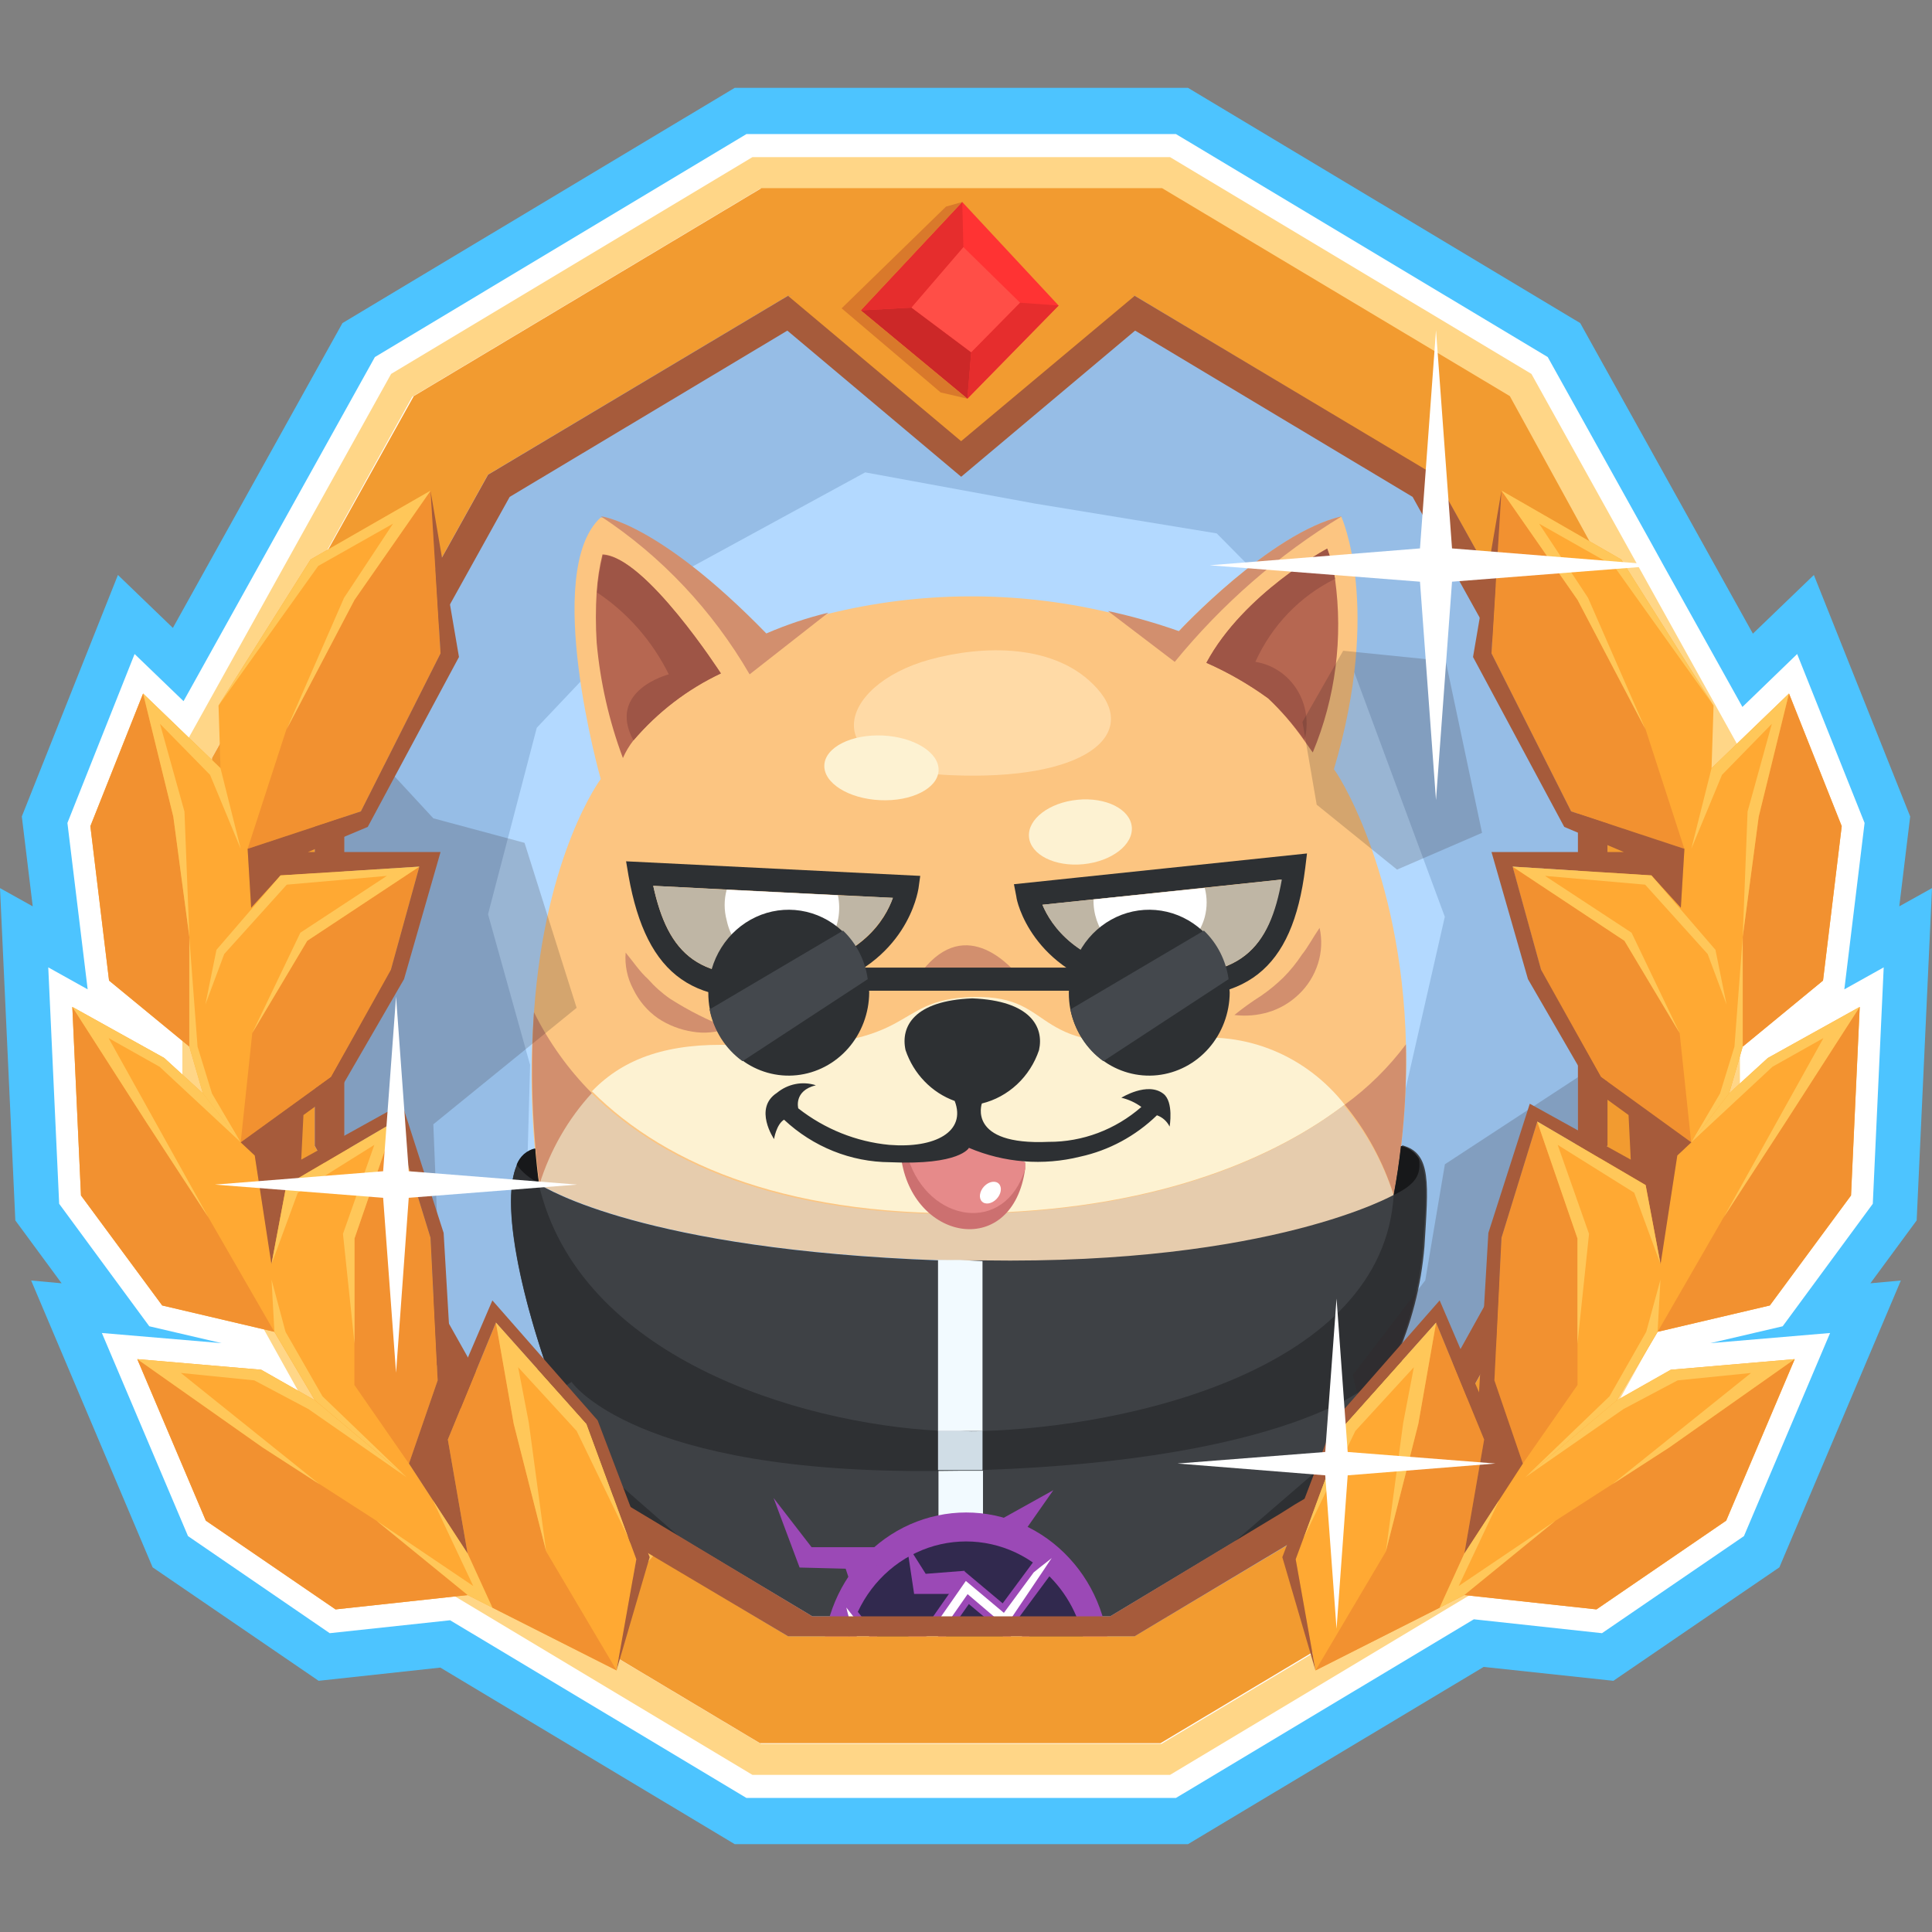 <svg width="48" height="48" viewBox="0 0 48 48" fill="none" xmlns="http://www.w3.org/2000/svg">
<rect x="0" y="0" width="48" height="48" fill="#808080" stroke="none"/>
<g clip-path="url(#clip0_609_407131)">
<path d="M18.254 45.818L10.94 41.431L7.916 41.759L3.792 38.94L0.774 31.814L1.531 31.883L0.381 30.321L0 22.065L0.813 22.518L0.542 20.285L2.93 14.285L4.295 15.6L8.508 8.027L18.254 2.182H29.514L39.26 8.027L43.55 15.743L45.065 14.285L47.458 20.285L47.187 22.518L48 22.065L47.619 30.321L46.469 31.883L47.226 31.814L44.208 38.94L40.084 41.759L36.861 41.414L29.514 45.818H18.254Z" fill="#4DC4FF"/>
<path d="M18.546 44.67L11.183 40.255L8.192 40.576L4.671 38.164L2.531 33.118L5.506 33.37L3.709 32.951L1.47 29.908L1.199 24.034L2.178 24.58L1.675 20.446L3.344 16.249L4.56 17.42L9.314 8.871L18.546 3.33H29.215L38.453 8.871L40.996 13.441L41.338 14.061L43.29 17.564L44.65 16.249L46.325 20.446L45.822 24.58L46.8 24.034L46.529 29.908L44.29 32.951L42.494 33.37L45.468 33.118L43.328 38.164L39.801 40.576L36.617 40.231L29.215 44.67H18.546Z" fill="white"/>
<path d="M39.933 19.533V28.467L35.632 36.212L28.186 40.673H19.578L12.127 36.212L7.82 28.467V19.533L12.127 11.787L19.578 7.326H28.186L35.632 11.787L39.933 19.533Z" fill="#96BDE6"/>
<path d="M17.05 14.159L13.336 18.081L12.125 22.714L13.17 26.458L13.087 29.455L16.172 33.48L21.495 35.604L26.393 34.657L31.479 33.566L34.691 28.066L35.896 22.777L33.651 16.714L30.229 13.252L25.713 12.511L21.495 11.736L17.05 14.159Z" fill="#B3D9FF"/>
<path d="M34.931 25.947C34.949 26.791 34.908 27.635 34.81 28.473C34.766 28.869 34.705 29.277 34.627 29.69C34.627 29.69 31.471 31.528 23.881 31.321C16.142 31.109 13.588 29.524 13.378 29.403C13.339 29.11 13.311 28.829 13.289 28.542C13.188 27.414 13.18 26.278 13.267 25.149C13.543 21.199 14.925 19.355 14.925 19.355C14.925 19.355 13.46 14.188 14.925 12.856C14.925 12.856 16.341 12.994 19.038 15.767C19.536 15.551 20.05 15.378 20.575 15.25C22.851 14.688 25.22 14.672 27.502 15.204C28.099 15.333 28.688 15.5 29.265 15.704C29.265 15.704 31.543 13.258 33.323 12.833C33.323 12.833 34.345 15.061 33.14 19.114C33.168 19.109 34.826 21.583 34.931 25.947Z" fill="#FCC581"/>
<path d="M33.408 27.445C31.75 28.708 28.92 30 24.564 30.132C19.727 30.282 16.581 28.984 14.707 27.112C15.514 26.274 16.625 25.906 18.228 25.964C22.966 26.182 21.998 24.816 24.188 24.77C26.377 24.724 25.437 26.308 29.434 25.82C30.175 25.715 30.929 25.809 31.625 26.093C32.321 26.378 32.935 26.843 33.408 27.445Z" fill="#FDF2D2"/>
<path d="M17.909 16.731C17.08 17.122 16.34 17.689 15.736 18.396C15.632 18.53 15.544 18.676 15.476 18.833C15.132 17.912 14.912 16.946 14.824 15.962C14.798 15.543 14.798 15.123 14.824 14.705C14.845 14.391 14.893 14.079 14.968 13.774C16.029 13.815 17.909 16.731 17.909 16.731Z" fill="#B66751"/>
<path d="M32.615 18.695L32.394 18.385C32.133 18.011 31.837 17.664 31.509 17.351C31.028 17.002 30.513 16.705 29.973 16.467C30.896 14.745 32.974 13.631 32.974 13.631C33.066 13.873 33.131 14.125 33.168 14.383C33.372 15.846 33.181 17.339 32.615 18.695Z" fill="#B66751"/>
<path d="M15.555 21.399L15.616 21.761C16.063 24.276 17.274 25.114 19.778 24.678C19.96 24.678 20.132 24.609 20.292 24.569C22.537 23.943 22.802 22.157 22.819 22.077L22.863 21.761L15.555 21.399ZM19.684 24.115C17.346 24.523 16.594 23.667 16.229 22.008L22.183 22.307C21.995 22.852 21.403 23.817 19.684 24.115Z" fill="#2D3033"/>
<path d="M22.184 22.306C21.996 22.823 21.405 23.816 19.686 24.115C17.347 24.523 16.595 23.667 16.23 22.008L18.082 22.105L20.819 22.243L22.184 22.306Z" fill="#BFB6A5"/>
<path d="M25.191 21.968L25.252 22.284C25.252 22.364 25.628 24.132 27.9 24.632C28.066 24.666 28.237 24.689 28.42 24.712C30.946 25.011 32.112 24.104 32.428 21.566L32.472 21.204L25.191 21.968ZM25.899 22.479L31.825 21.853C31.549 23.529 30.841 24.425 28.508 24.15C26.75 23.943 26.115 22.984 25.899 22.479Z" fill="#2D3033"/>
<path d="M28.486 24.149C26.755 23.942 26.114 23.001 25.898 22.478L27.153 22.346L29.917 22.059L31.847 21.852C31.548 23.529 30.846 24.425 28.486 24.149Z" fill="#BFB6A5"/>
<path d="M22.695 24.436C23.801 22.639 25 23.862 25.354 24.298C24.938 24.211 24.513 24.171 24.088 24.178C23.618 24.221 23.151 24.308 22.695 24.436Z" fill="#D28F6E"/>
<path d="M15.544 23.667C15.743 23.908 15.893 24.138 16.097 24.322C16.261 24.509 16.447 24.675 16.65 24.815C17.107 25.107 17.59 25.351 18.093 25.544C17.808 25.653 17.502 25.683 17.203 25.631C16.898 25.584 16.605 25.471 16.346 25.298C16.085 25.116 15.873 24.866 15.732 24.574C15.584 24.298 15.519 23.982 15.544 23.667Z" fill="#D28F6E"/>
<path d="M32.785 23.053C32.85 23.346 32.836 23.651 32.746 23.937C32.653 24.232 32.487 24.498 32.266 24.706C32.05 24.913 31.791 25.065 31.508 25.148C31.235 25.229 30.95 25.252 30.668 25.217C30.88 25.045 31.101 24.886 31.331 24.741C31.527 24.606 31.712 24.454 31.884 24.287C32.057 24.113 32.213 23.92 32.349 23.713C32.498 23.529 32.614 23.3 32.785 23.053Z" fill="#D28F6E"/>
<path d="M20.581 15.221L18.624 16.754C17.701 15.165 16.435 13.821 14.926 12.827C14.926 12.827 16.341 12.965 19.039 15.738C19.538 15.522 20.054 15.349 20.581 15.221Z" fill="#D28F6E"/>
<path d="M33.337 12.827C31.767 13.78 30.363 15.004 29.186 16.444L27.527 15.181C28.125 15.31 28.713 15.477 29.291 15.681C29.291 15.681 31.557 13.235 33.337 12.827Z" fill="#D28F6E"/>
<path d="M17.91 16.731C17.081 17.121 16.341 17.689 15.737 18.396C15.068 17.15 16.616 16.754 16.616 16.754C16.205 15.925 15.591 15.224 14.836 14.721C14.857 14.407 14.905 14.096 14.98 13.791C16.03 13.814 17.91 16.731 17.91 16.731Z" fill="#9E5546"/>
<path d="M32.41 18.385C32.145 18.01 31.843 17.663 31.509 17.351C31.028 17.002 30.513 16.705 29.973 16.467C30.896 14.745 32.974 13.631 32.974 13.631C33.066 13.873 33.131 14.125 33.168 14.383C32.298 14.811 31.598 15.539 31.189 16.444C31.398 16.476 31.597 16.554 31.775 16.672C31.953 16.79 32.104 16.946 32.22 17.129C32.335 17.313 32.412 17.52 32.445 17.736C32.477 17.952 32.466 18.174 32.41 18.385Z" fill="#9E5546"/>
<path d="M34.625 29.69C34.625 29.69 31.468 31.527 23.878 31.32C16.139 31.108 13.585 29.523 13.375 29.403C13.64 28.557 14.084 27.784 14.674 27.141C16.581 29.024 19.705 30.316 24.542 30.149C28.92 30.017 31.728 28.725 33.386 27.462C33.935 28.114 34.355 28.871 34.625 29.69Z" fill="#E6CCAD"/>
<path d="M13.266 25.148C13.636 25.895 14.122 26.574 14.704 27.158C14.113 27.802 13.669 28.575 13.405 29.42C13.218 28.005 13.172 26.573 13.266 25.148Z" fill="#D28F6E"/>
<path d="M34.93 25.946C34.957 27.202 34.855 28.457 34.626 29.69C34.365 28.866 33.952 28.104 33.41 27.445C33.986 27.027 34.498 26.522 34.93 25.946Z" fill="#D28F6E"/>
<path d="M23.099 16.387C20.789 17.024 20.219 19.108 23.597 19.258C26.974 19.407 28.285 18.259 27.262 17.11C26.239 15.962 24.398 16.031 23.099 16.387Z" fill="#FFDAA6"/>
<path d="M26.915 21.471C27.62 21.401 28.159 20.986 28.119 20.544C28.078 20.102 27.474 19.8 26.769 19.87C26.064 19.94 25.525 20.354 25.565 20.796C25.606 21.238 26.21 21.54 26.915 21.471Z" fill="#FDF2D2"/>
<path d="M23.319 19.144C23.338 18.701 22.719 18.311 21.935 18.274C21.151 18.237 20.5 18.567 20.48 19.011C20.461 19.454 21.081 19.843 21.865 19.88C22.648 19.917 23.299 19.588 23.319 19.144Z" fill="#FDF2D2"/>
<path d="M36.014 34.002L35.097 35.655L30.674 38.302L27.584 40.157H20.182L16.865 38.176L12.664 35.661L12.012 34.513L13.571 33.938C12.719 31.452 12.249 28.771 13.294 28.553C13.294 28.834 13.344 29.127 13.383 29.414C13.565 29.529 16.02 31.045 23.333 31.314H23.886H24.439C31.625 31.424 34.655 29.672 34.655 29.672C34.732 29.259 34.793 28.851 34.837 28.455C35.578 28.645 35.484 29.425 35.39 30.97C35.31 31.943 35.065 32.893 34.666 33.778L36.014 34.002Z" fill="#3E4145"/>
<path d="M20.818 22.243C20.897 22.624 20.827 23.022 20.624 23.349C20.421 23.676 20.101 23.907 19.734 23.989C19.368 24.071 18.985 23.999 18.67 23.788C18.355 23.576 18.133 23.244 18.054 22.863C17.987 22.615 17.987 22.353 18.054 22.105L20.818 22.243Z" fill="white"/>
<path d="M29.932 22.783C29.838 23.125 29.627 23.419 29.338 23.611C29.05 23.803 28.704 23.879 28.366 23.826C28.027 23.772 27.719 23.593 27.499 23.32C27.278 23.048 27.161 22.702 27.168 22.347L29.932 22.06C29.994 22.297 29.994 22.546 29.932 22.783Z" fill="white"/>
<path d="M23.322 35.546V36.545C15.749 36.631 14.201 34.334 14.201 34.334L13.2 34.966L16.865 38.17L12.664 35.655L12.012 34.507L13.571 33.932C12.891 31.946 12.465 29.839 12.835 28.954C12.874 28.853 12.936 28.762 13.016 28.691C13.096 28.62 13.191 28.57 13.294 28.547C13.294 28.828 13.344 29.121 13.383 29.408C14.372 33.72 19.851 35.362 23.322 35.546Z" fill="#2E3033"/>
<path d="M36.014 34.002L35.096 35.655L30.673 38.302L34.388 35.099L33.996 34.41C33.996 34.41 32.006 36.264 24.41 36.522V35.552C28.02 35.455 34.361 34.031 34.626 29.69C34.703 29.276 34.764 28.869 34.808 28.473C34.901 28.491 34.988 28.529 35.065 28.584C35.142 28.639 35.207 28.711 35.256 28.794C35.494 29.179 35.422 29.891 35.35 30.988C35.27 31.96 35.025 32.911 34.626 33.795L36.014 34.002Z" fill="#2E3033"/>
<path d="M13.389 29.392C13.172 29.289 12.982 29.133 12.836 28.938C12.874 28.836 12.936 28.746 13.016 28.674C13.096 28.603 13.192 28.554 13.295 28.53C13.322 28.812 13.35 29.099 13.389 29.392Z" fill="#17181A"/>
<path d="M34.625 29.69C34.702 29.276 34.763 28.869 34.807 28.473C34.9 28.491 34.987 28.529 35.064 28.584C35.141 28.639 35.206 28.711 35.255 28.794C35.305 29.167 35.2 29.414 34.625 29.69Z" fill="#17181A"/>
<path d="M25.47 28.88V29.041C25.161 31.257 22.745 30.861 22.402 28.857L22.563 28.777L23.95 28.088L25.47 28.88Z" fill="#CC7070"/>
<path d="M25.47 28.88V29.041C24.967 30.695 23.06 30.373 22.562 28.777L23.95 28.088L25.47 28.88Z" fill="#E68A8A"/>
<path d="M28.905 27.175C28.512 26.865 27.86 27.273 27.86 27.273C28.039 27.315 28.208 27.393 28.357 27.502C27.712 28.066 26.895 28.373 26.052 28.369C24.023 28.461 24.394 27.416 24.394 27.416C24.719 27.337 25.019 27.173 25.267 26.942C25.516 26.71 25.704 26.417 25.814 26.09C25.942 25.516 25.604 24.861 24.156 24.804C22.708 24.861 22.37 25.504 22.498 26.09C22.597 26.382 22.758 26.648 22.97 26.866C23.181 27.085 23.437 27.251 23.719 27.353C24.012 28.111 23.238 28.536 22.094 28.444C21.274 28.366 20.491 28.052 19.833 27.537C19.833 27.537 19.712 27.1 20.27 26.963C20.106 26.91 19.932 26.9 19.764 26.933C19.595 26.966 19.437 27.041 19.302 27.152C18.711 27.537 19.231 28.3 19.231 28.3C19.231 28.3 19.286 27.939 19.479 27.818C20.202 28.494 21.138 28.87 22.111 28.875C23.852 28.955 24.073 28.518 24.073 28.518C24.95 28.89 25.916 28.966 26.837 28.737C27.551 28.581 28.211 28.226 28.744 27.709C28.881 27.757 28.994 27.858 29.059 27.99C29.059 27.99 29.165 27.376 28.905 27.175Z" fill="#2D3033"/>
<path d="M24.41 35.553V36.523H23.858H23.305V35.547H23.858C24.04 35.564 24.222 35.564 24.41 35.553Z" fill="#D0DDE6"/>
<path d="M24.41 31.332V35.553C24.222 35.553 24.04 35.553 23.858 35.553H23.305V31.304H23.858L24.41 31.332Z" fill="#F2FAFF"/>
<path d="M23.869 36.54H24.422V41.334L23.869 40.886L23.316 41.357V36.546L23.869 36.54Z" fill="#F2FAFF"/>
<path d="M23.995 39.278H22.983L22.668 38.71L22.823 39.416L23.895 39.497L23.995 39.278Z" fill="white"/>
<path d="M25.488 41.167L24.41 41.443L24.626 41.214L25.389 40.955L25.488 41.167Z" fill="white"/>
<path d="M27.555 41.415C27.557 41.63 27.538 41.846 27.5 42.058H26.947H26.179H25.582H24.139H23.1H22.155L21.077 42H20.524C20.485 41.807 20.46 41.611 20.452 41.415C20.433 40.918 20.511 40.422 20.681 39.958C20.851 39.493 21.11 39.069 21.441 38.711C21.773 38.352 22.171 38.067 22.611 37.872C23.052 37.678 23.525 37.577 24.004 37.577C24.482 37.577 24.956 37.678 25.396 37.872C25.837 38.067 26.235 38.352 26.566 38.711C26.898 39.069 27.157 39.493 27.326 39.958C27.497 40.422 27.574 40.918 27.555 41.415Z" fill="#9B49B6"/>
<path d="M27.002 41.414C27.007 41.489 27.007 41.564 27.002 41.638C26.995 41.781 26.976 41.923 26.947 42.063H26.178H25.581H24.138H23.099H22.154L21.076 42.006C21.033 41.812 21.009 41.613 21.004 41.414C21.005 41.163 21.035 40.912 21.092 40.668C21.092 40.593 21.131 40.519 21.153 40.45C21.176 40.369 21.204 40.291 21.236 40.214C21.236 40.157 21.286 40.099 21.314 40.042C21.5 39.644 21.766 39.293 22.094 39.011C22.422 38.729 22.804 38.523 23.215 38.406C23.626 38.29 24.056 38.266 24.476 38.336C24.897 38.406 25.298 38.569 25.653 38.813C25.712 38.854 25.77 38.898 25.824 38.945L25.918 39.014L26.084 39.175C26.581 39.675 26.896 40.338 26.974 41.053C26.974 41.11 26.974 41.167 26.974 41.225C26.98 41.265 26.98 41.305 26.974 41.345C26.986 41.367 26.996 41.39 27.002 41.414Z" fill="#31294E"/>
<path d="M27.355 41.133L27.322 41.299L27.244 41.695L26.99 41.638L25.934 41.408L26.166 42.074H25.58L25.254 41.15L24.757 40.426L24.071 39.852L23.435 40.759L24.137 42.063V42.092H23.098C23.214 42.04 23.336 41.994 23.457 41.954L22.988 41.087L21.799 41.54L21.097 40.65L20.793 40.26L21.053 40.036H21.091L21.219 39.927L21.318 40.053L21.976 40.886L22.938 40.513L23.966 39.043L24.911 39.835L25.658 38.825L25.823 38.601L26.05 38.784L26.238 38.934L26.067 39.169L25.282 40.231L25.641 40.754L26.957 41.047L27.355 41.133Z" fill="#9B49B6"/>
<path d="M27.324 41.299L26.998 41.345L26.655 41.391L25.676 41.173L25.991 42.075H25.754L25.411 41.093L24.897 40.335L24.04 39.606L23.244 40.748L23.974 42.097H23.609L23.703 42.069L23.062 40.88L21.857 41.351L21.177 40.524L21.16 40.45L21.055 40.053L21.027 39.939L21.094 40.025L21.243 40.214L21.923 41.075L23.045 40.645L23.996 39.278L24.941 40.071L25.682 39.066L25.831 38.945L26.052 38.773L26.13 38.71L26.074 38.79L25.925 39.014L25.102 40.237L25.571 40.915L26.992 41.225L27.324 41.299Z" fill="white"/>
<path d="M23.966 39.026L22.999 39.101L22.523 38.349L22.711 39.6H23.607L23.966 39.204V39.026Z" fill="#9B49B6"/>
<path d="M25.427 41.317L24.172 41.615L24.36 41.248L25.172 40.909L25.427 41.317Z" fill="#9B49B6"/>
<path d="M21.905 38.44H20.164L19.219 37.217L19.866 38.945L21.01 38.974L21.109 39.272L21.767 38.945L21.905 38.44Z" fill="#9B49B6"/>
<path d="M24.633 37.878L26.17 37.023L25.313 38.245L24.633 37.878Z" fill="#9B49B6"/>
<path d="M24.758 29.789C24.875 29.668 24.901 29.499 24.817 29.411C24.733 29.324 24.57 29.351 24.453 29.472C24.337 29.593 24.31 29.762 24.395 29.85C24.479 29.937 24.642 29.91 24.758 29.789Z" fill="white"/>
<path d="M27.291 24.04H21.398V24.614H27.291V24.04Z" fill="#2D3033"/>
<path d="M21.595 24.661C21.591 25.173 21.405 25.666 21.074 26.044C20.742 26.423 20.287 26.661 19.796 26.713C19.306 26.765 18.814 26.627 18.416 26.326C18.017 26.024 17.739 25.581 17.636 25.08C17.61 24.942 17.597 24.801 17.598 24.661C17.6 24.263 17.713 23.874 17.923 23.541C18.132 23.208 18.43 22.945 18.779 22.783C19.129 22.62 19.516 22.566 19.895 22.626C20.274 22.686 20.628 22.858 20.915 23.122C21.257 23.434 21.484 23.86 21.556 24.328C21.577 24.437 21.59 24.549 21.595 24.661Z" fill="#2D3033"/>
<path d="M21.559 24.327L18.447 26.365C18.025 26.062 17.732 25.601 17.629 25.079L20.946 23.121C21.278 23.438 21.495 23.863 21.559 24.327Z" fill="#44484D"/>
<path d="M30.552 24.661C30.548 25.173 30.362 25.666 30.031 26.044C29.699 26.423 29.244 26.661 28.753 26.713C28.263 26.765 27.771 26.627 27.372 26.326C26.974 26.024 26.697 25.581 26.593 25.08C26.567 24.942 26.554 24.801 26.555 24.661C26.558 24.263 26.67 23.874 26.88 23.541C27.089 23.208 27.387 22.945 27.736 22.783C28.086 22.62 28.473 22.566 28.852 22.626C29.231 22.686 29.584 22.858 29.872 23.122C30.212 23.435 30.437 23.861 30.507 24.328C30.53 24.437 30.545 24.549 30.552 24.661Z" fill="#2D3033"/>
<path d="M30.524 24.327L27.412 26.365C26.99 26.062 26.697 25.601 26.594 25.079L29.911 23.121C30.243 23.438 30.459 23.863 30.524 24.327Z" fill="#44484D"/>
<path opacity="0.2" d="M10.954 32.589L10.766 27.933L14.326 25.039L13.032 20.94L10.766 20.331L9.179 18.614L8.555 19.74V28.26L10.954 32.589Z" fill="#332424"/>
<path opacity="0.2" d="M39.204 26.762L35.898 28.926L35.411 31.809L33.609 34.163L34.112 36.241L35.096 35.656L39.204 28.26V26.762Z" fill="#332424"/>
<path opacity="0.2" d="M33.371 16.168L32.359 17.936L32.713 19.992L34.709 21.605L36.821 20.692L35.919 16.426L33.371 16.168Z" fill="#332424"/>
<path d="M38.048 9.29L29.07 3.904H18.694L9.717 9.29L4.531 18.614V29.386L9.717 38.71L18.694 44.096H29.07L38.048 38.71L43.228 29.386V18.614L38.048 9.29ZM42.47 29.185L37.495 38.159L28.855 43.326H18.904L10.264 38.159L5.266 29.168V18.832L10.242 9.858L18.882 4.691H28.832L37.473 9.858L42.448 18.832L42.47 29.185Z" fill="#FFD687"/>
<path d="M37.511 9.841L28.87 4.674H18.92L10.28 9.841L5.266 18.833V29.168L10.241 38.142L18.881 43.309H28.832L37.472 38.142L42.447 29.168V18.833L37.511 9.841ZM39.932 28.467L35.631 36.213L32.541 38.056L28.19 40.651H19.578L15.012 37.912L12.137 36.19L7.82 28.467V19.533L12.126 11.793L19.578 7.349H28.19L35.637 11.816L39.938 19.556L39.932 28.467Z" fill="#F29B30"/>
<path d="M35.632 11.794L28.191 7.35H19.578L12.127 11.794L7.82 19.533V28.467L12.127 36.213L15.001 37.935L19.578 40.651H28.191L32.547 38.044L35.637 36.201L39.938 28.456V19.533L35.632 11.794ZM39.203 28.261L35.096 35.656L32.171 37.378L31.806 37.608L27.583 40.157H20.181L15.477 37.327L12.713 35.662L8.556 28.261V19.74L12.663 12.345L19.777 8.085H27.987L35.096 12.345L39.203 19.74V28.261Z" fill="#A65B3B"/>
<path d="M7.258 32.762L9.193 30.925L12.128 36.213L16.224 38.664L14.45 40.674L10.254 38.159L7.258 32.762Z" fill="#FFBF59"/>
<path d="M19.297 7.992L23.88 11.845L28.39 8.055C28.39 8.055 24.648 7.659 24.521 7.659C24.394 7.659 19.297 7.992 19.297 7.992Z" fill="#A65B3B"/>
<path d="M19.578 7.35L23.879 10.961L28.191 7.35C28.191 7.35 24.653 6.775 24.548 6.775C24.443 6.775 19.578 7.35 19.578 7.35Z" fill="#F29B30"/>
<path d="M23.907 5.019L21.387 7.711L24.035 9.905L26.301 7.591L23.907 5.019Z" fill="#FF3333"/>
<path d="M23.934 6.138L22.641 7.642L24.128 8.756L25.344 7.521L23.934 6.138Z" fill="#FF4E47"/>
<path d="M24.129 8.756L24.035 9.905L21.387 7.711L22.642 7.643L24.129 8.756Z" fill="#CC2828"/>
<path d="M24.129 8.756L25.345 7.521L26.302 7.59L24.035 9.904L24.129 8.756Z" fill="#E62D2D"/>
<path d="M22.642 7.642L23.935 6.138L23.907 5.019L21.387 7.711L22.642 7.642Z" fill="#E62D2D"/>
<path d="M24.034 9.905L23.37 9.75L20.91 7.66L23.503 5.133L23.906 5.019L21.386 7.711L24.034 9.905Z" fill="#D9792B"/>
<path d="M15.319 41.501L15.81 38.739L14.572 35.38L12.322 32.859L11.128 35.765L11.62 38.601L10.161 36.362L10.874 34.295L10.697 30.752L9.807 27.864L7.115 29.443L6.744 31.326L6.33 28.708L5.982 28.381L8.226 26.756L9.685 24.195L10.421 21.531L6.971 21.749L6.241 22.553L6.153 21.089L8.967 20.159L10.946 16.232L10.697 12.19L7.717 13.9L5.429 17.529L5.479 19.085L3.555 17.231L2.245 20.526L2.709 24.362L4.705 26.004L5.042 27.164L4.08 26.285L1.797 25.016L2.012 29.701L4.03 32.434L6.816 33.089L7.822 34.788L6.49 34.031L3.411 33.767L5.114 37.78L8.337 39.985L11.62 39.629L15.319 41.501Z" fill="#FFA933"/>
<path d="M12.323 32.859L12.765 35.374L13.572 38.549L15.319 41.501L12.235 39.944L11.621 38.601L11.129 35.765L12.323 32.859Z" fill="#F29130"/>
<path d="M11.619 39.629L9.358 37.786L6.522 35.96L3.41 33.767L5.113 37.78L8.336 39.985L11.619 39.629Z" fill="#F29130"/>
<path d="M10.159 36.362L8.805 34.41V30.77L9.805 27.864L10.695 30.752L10.872 34.295L10.159 36.362Z" fill="#F29130"/>
<path d="M6.816 33.088L5.175 30.241L3.638 27.886L1.797 25.016L2.012 29.701L4.03 32.434L6.816 33.088Z" fill="#F29130"/>
<path d="M5.98 28.381L8.225 26.756L9.712 24.092L10.419 21.531L7.633 23.374L6.268 25.665L5.98 28.381Z" fill="#F29130"/>
<path d="M4.706 26.004V23.282L4.308 20.291L3.556 17.23L2.246 20.526L2.71 24.362L4.706 26.004Z" fill="#F29130"/>
<path d="M6.152 21.089L7.125 18.092L8.806 14.905L10.696 12.19L10.945 16.232L8.966 20.159L6.152 21.089Z" fill="#F29130"/>
<path d="M15.317 41.501L15.809 38.739L14.571 35.38L12.321 32.859L11.127 35.765L11.619 38.601L10.16 36.362L10.873 34.295L10.696 30.752L9.806 27.864L7.114 29.443L6.743 31.407L6.329 28.708L5.98 28.381L8.225 26.756L9.712 24.092L10.419 21.531L6.97 21.749L6.24 22.553L6.152 21.089L8.966 20.159L10.945 16.232L10.696 12.19L11.403 16.323L9.137 20.544L7.65 21.169H10.945L10.038 24.327L8.479 27.02L7.539 27.703L7.484 28.811L9.988 27.422L11.022 30.632L11.254 34.593L12.233 32.308L14.848 35.288L16.141 38.687L15.317 41.501Z" fill="#A65B3B"/>
<path d="M13.57 38.549L12.763 35.374L12.32 32.859L14.57 35.38L15.61 38.205L14.327 35.552L12.873 33.968L13.139 35.351L13.57 38.549Z" fill="#FFC759"/>
<path d="M3.41 33.767L6.489 34.031L7.822 34.789L10.099 36.701L7.661 35.007L6.318 34.295L4.494 34.111L7.943 36.879L6.522 35.96L3.41 33.767Z" fill="#FFC759"/>
<path d="M9.809 27.864L7.116 29.443L6.746 31.407L7.398 29.633L9.3 28.444L8.521 30.655L8.808 33.382V30.77L9.809 27.864Z" fill="#FFC759"/>
<path d="M1.797 25.016L4.08 26.285L5.042 27.163L5.982 28.38L3.964 26.503L2.698 25.791L5.175 30.241L3.638 27.886L1.797 25.016Z" fill="#FFC759"/>
<path d="M3.555 17.23L5.478 19.085L5.981 21.089L5.219 19.252L3.975 17.983L4.583 20.164L4.705 23.282L4.306 20.291L3.555 17.23Z" fill="#FFC759"/>
<path d="M10.419 21.531L6.97 21.749L5.378 23.598L5.102 24.959L5.571 23.702L7.125 21.979L9.612 21.761L7.462 23.173L6.268 25.665L7.633 23.374L10.419 21.531Z" fill="#FFC759"/>
<path d="M5.43 17.529L7.718 13.9L10.698 12.19L8.807 14.905L7.116 18.132L8.547 14.854L9.764 13.011L7.906 14.061L5.43 17.529Z" fill="#FFC759"/>
<path d="M10.752 37.269L11.62 38.601L12.234 39.944L11.62 39.628L9.359 37.785L11.758 39.404L10.752 37.269Z" fill="#FFC759"/>
<path d="M6.818 33.089L6.746 31.791L7.094 33.089L8.012 34.691L10.102 36.7L7.824 34.788L6.818 33.089Z" fill="#FFC759"/>
<path d="M4.703 26.004V23.282L4.908 26.004L5.267 27.169L5.98 28.381L5.04 27.164L4.703 26.004Z" fill="#FFC759"/>
<path d="M32.683 41.501L32.191 38.739L33.43 35.38L35.68 32.859L36.874 35.765L36.382 38.601L37.836 36.362L37.128 34.295L37.305 30.752L38.195 27.864L40.887 29.443L41.257 31.326L41.672 28.708L42.02 28.381L39.776 26.756L38.316 24.195L37.581 21.531L41.031 21.749L41.761 22.553L41.849 21.089L39.035 20.159L37.056 16.232L37.305 12.19L40.279 13.9L42.573 17.529L42.523 19.085L44.447 17.231L45.757 20.526L45.293 24.362L43.297 26.004L42.96 27.164L43.922 26.285L46.205 25.016L45.989 29.701L43.972 32.434L41.185 33.089L40.174 34.788L41.512 34.031L44.591 33.767L42.888 37.78L39.665 39.985L36.382 39.629L32.683 41.501Z" fill="#FFA933"/>
<path d="M35.68 32.859L35.238 35.374L34.431 38.549L32.684 41.501L35.768 39.944L36.382 38.601L36.874 35.765L35.68 32.859Z" fill="#F29130"/>
<path d="M36.379 39.629L38.64 37.786L41.476 35.96L44.588 33.767L42.885 37.78L39.663 39.985L36.379 39.629Z" fill="#F29130"/>
<path d="M37.833 36.362L39.193 34.41V30.77L38.192 27.864L37.302 30.752L37.125 34.295L37.833 36.362Z" fill="#F29130"/>
<path d="M41.184 33.088L42.825 30.241L44.357 27.886L46.203 25.016L45.987 29.701L43.97 32.434L41.184 33.088Z" fill="#F29130"/>
<path d="M42.017 28.381L39.773 26.756L38.286 24.092L37.578 21.531L40.359 23.374L41.73 25.665L42.017 28.381Z" fill="#F29130"/>
<path d="M43.297 26.004V23.282L43.695 20.291L44.447 17.23L45.757 20.526L45.292 24.362L43.297 26.004Z" fill="#F29130"/>
<path d="M41.847 21.089L40.875 18.092L39.194 14.905L37.303 12.19L37.055 16.232L39.034 20.159L41.847 21.089Z" fill="#F29130"/>
<path d="M32.683 41.501L32.191 38.739L33.429 35.38L35.679 32.859L36.873 35.765L36.381 38.601L37.835 36.362L37.128 34.295L37.304 30.752L38.194 27.864L40.887 29.443L41.257 31.407L41.672 28.708L42.02 28.381L39.776 26.756L38.288 24.092L37.581 21.531L41.03 21.749L41.76 22.553L41.849 21.089L39.035 20.159L37.056 16.232L37.304 12.19L36.597 16.323L38.863 20.544L40.345 21.169H37.056L37.962 24.327L39.521 27.02L40.461 27.703L40.516 28.811L38.007 27.422L36.978 30.632L36.746 34.593L35.768 32.308L33.153 35.288L31.859 38.687L32.683 41.501Z" fill="#A65B3B"/>
<path d="M34.431 38.549L35.238 35.374L35.68 32.859L33.43 35.38L32.391 38.205L33.673 35.552L35.127 33.968L34.862 35.351L34.431 38.549Z" fill="#FFC759"/>
<path d="M44.587 33.767L41.508 34.031L40.17 34.789L37.898 36.701L40.336 35.007L41.68 34.295L43.504 34.111L40.054 36.879L41.475 35.96L44.587 33.767Z" fill="#FFC759"/>
<path d="M38.191 27.864L40.884 29.443L41.254 31.407L40.602 29.633L38.7 28.444L39.479 30.655L39.192 33.382V30.77L38.191 27.864Z" fill="#FFC759"/>
<path d="M46.204 25.016L43.921 26.285L42.959 27.163L42.02 28.38L44.037 26.503L45.303 25.791L42.827 30.241L44.358 27.886L46.204 25.016Z" fill="#FFC759"/>
<path d="M44.446 17.23L42.523 19.085L42.02 21.089L42.782 19.252L44.021 17.983L43.418 20.164L43.297 23.282L43.694 20.291L44.446 17.23Z" fill="#FFC759"/>
<path d="M37.578 21.531L41.028 21.749L42.62 23.598L42.896 24.959L42.426 23.702L40.873 21.979L38.385 21.761L40.536 23.173L41.73 25.665L40.359 23.374L37.578 21.531Z" fill="#FFC759"/>
<path d="M42.573 17.529L40.279 13.9L37.305 12.19L39.195 14.905L40.887 18.132L39.455 14.854L38.239 13.011L40.096 14.061L42.573 17.529Z" fill="#FFC759"/>
<path d="M37.247 37.269L36.379 38.601L35.766 39.944L36.379 39.628L38.64 37.785L36.241 39.404L37.247 37.269Z" fill="#FFC759"/>
<path d="M41.182 33.089L41.254 31.791L40.9 33.089L39.988 34.691L37.898 36.7L40.17 34.788L41.182 33.089Z" fill="#FFC759"/>
<path d="M43.297 26.004V23.282L43.092 26.004L42.733 27.169L42.02 28.381L42.959 27.164L43.297 26.004Z" fill="#FFC759"/>
<path d="M35.279 13.625L35.677 8.205L36.075 13.625L41.299 14.044L36.075 14.452L35.677 19.878L35.279 14.452L30.055 14.044L35.279 13.625Z" fill="white"/>
<path d="M9.519 29.099L9.84 24.758L10.155 29.099L14.339 29.431L10.155 29.759L9.84 34.105L9.519 29.759L5.34 29.431L9.519 29.099Z" fill="white"/>
<path d="M32.925 36.074L33.206 32.262L33.483 36.074L37.154 36.361L33.483 36.654L33.206 40.467L32.925 36.654L29.254 36.361L32.925 36.074Z" fill="white"/>
</g>
<defs>
<clipPath id="clip0_609_407131">
<rect width="48" height="43.636" fill="white" transform="translate(0 2.182)"/>
</clipPath>
</defs>
</svg>
